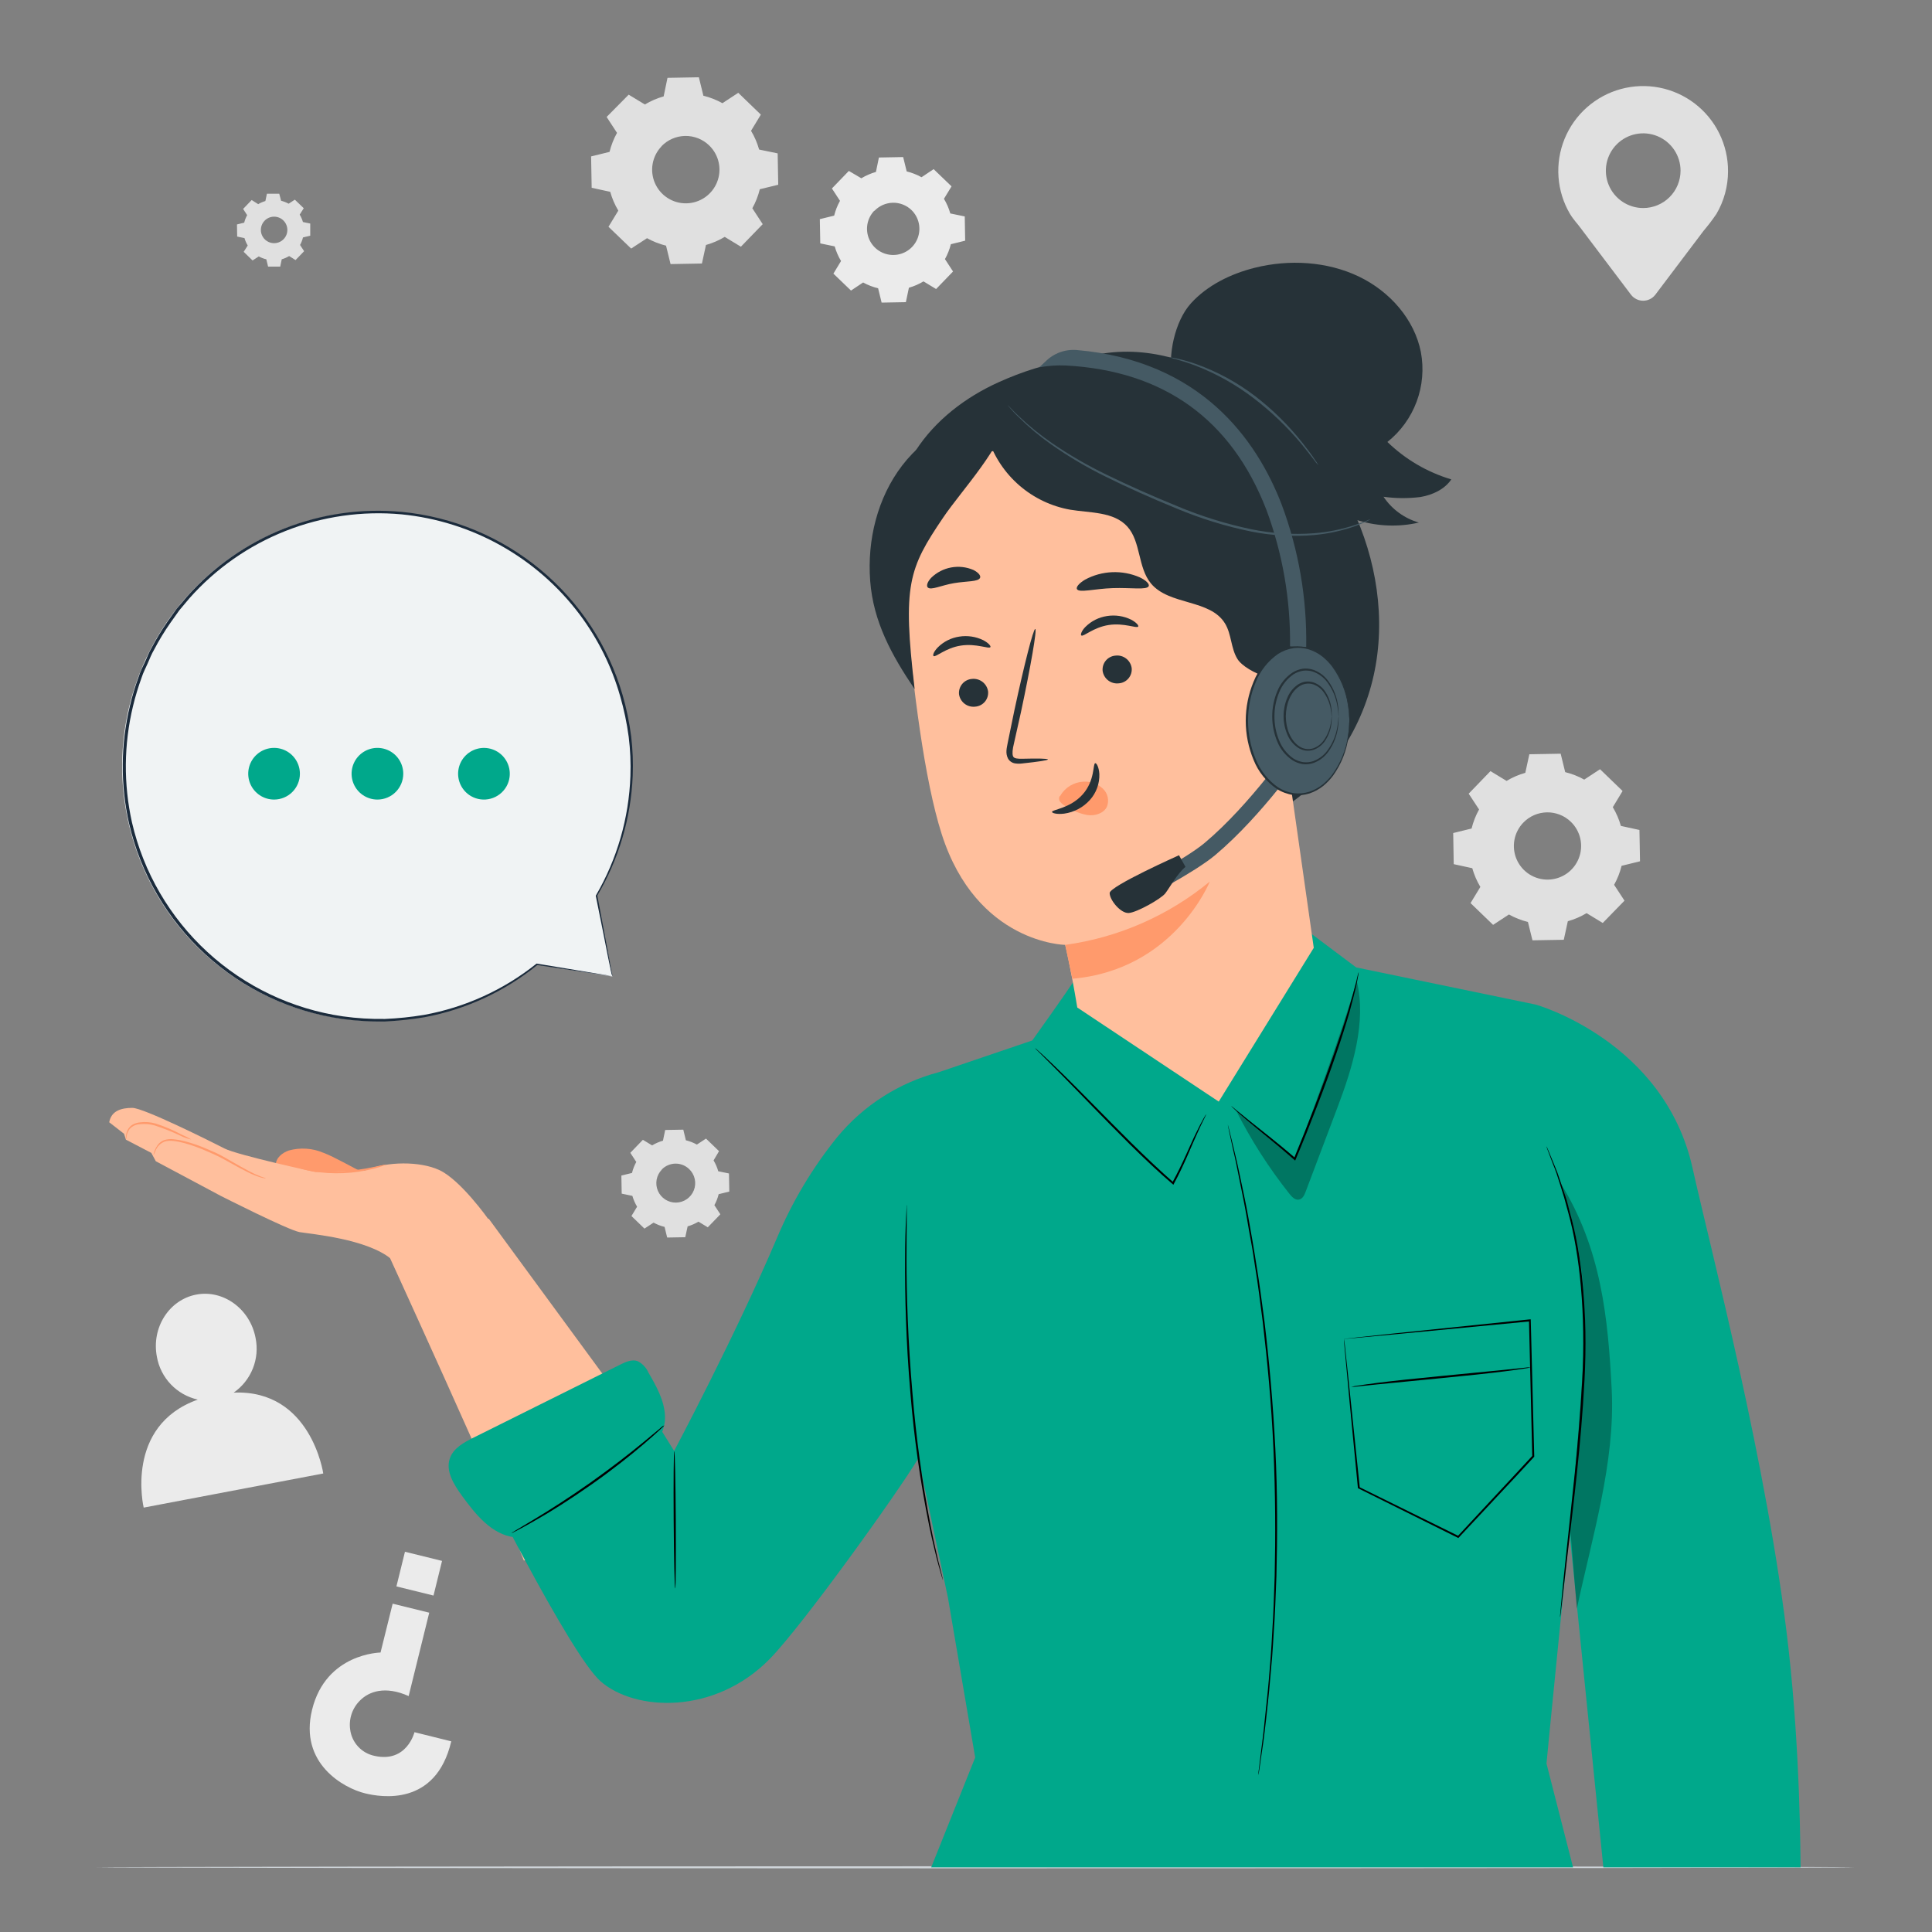 <svg width="400" height="400" viewBox="0 0 400 400" fill="none" xmlns="http://www.w3.org/2000/svg">
<rect x="0" y="0" width="400" height="400" fill="#808080" stroke="none"/>
<path d="M133.511 21.632C134.728 20.903 136.036 20.34 137.402 19.958L138.197 16.117L144.691 16L145.628 19.816C147.004 20.155 148.33 20.676 149.569 21.364L152.85 19.213L157.527 23.732L155.494 27.079C156.223 28.293 156.786 29.599 157.167 30.962L161.008 31.757L161.125 38.25L157.31 39.179C156.972 40.556 156.451 41.882 155.762 43.12L157.912 46.409L153.393 51.078L150.046 49.045C148.833 49.774 147.527 50.337 146.164 50.719L145.327 54.559L138.833 54.677L137.896 50.861C136.522 50.521 135.2 50.001 133.963 49.313L130.674 51.463L125.98 46.953L128.013 43.606C127.285 42.389 126.722 41.081 126.34 39.715L122.499 38.878L122.382 32.384L126.198 31.447C126.537 30.071 127.058 28.745 127.746 27.506L125.595 24.217L130.164 19.598L133.511 21.632ZM136.976 30.284C136.018 31.275 135.375 32.529 135.129 33.885C134.883 35.241 135.045 36.64 135.594 37.905C136.144 39.169 137.055 40.242 138.214 40.989C139.374 41.735 140.728 42.121 142.106 42.097C143.485 42.074 144.825 41.642 145.958 40.857C147.091 40.072 147.966 38.969 148.472 37.686C148.978 36.404 149.092 35 148.801 33.653C148.509 32.306 147.824 31.075 146.833 30.117C146.174 29.476 145.394 28.973 144.54 28.634C143.685 28.296 142.772 28.13 141.853 28.145C140.934 28.161 140.027 28.358 139.184 28.725C138.341 29.092 137.579 29.622 136.942 30.284H136.976Z" fill="#E0E0E0"/>
<path d="M135.017 237.14C135.718 236.717 136.472 236.391 137.26 236.169L137.72 233.951L141.469 233.885L142.004 236.085C142.799 236.277 143.565 236.576 144.28 236.972L146.172 235.734L148.866 238.336L147.736 240.253C148.159 240.953 148.485 241.708 148.707 242.495L150.925 242.955L150.992 246.704L148.791 247.24C148.599 248.035 148.3 248.8 147.904 249.516L149.142 251.407L146.54 254.101L144.607 252.93C143.905 253.352 143.151 253.681 142.364 253.909L141.879 256.152L138.13 256.219L137.595 254.018C136.799 253.826 136.034 253.527 135.318 253.131L133.427 254.369L130.733 251.767L131.904 249.834C131.483 249.132 131.154 248.378 130.925 247.591L128.716 247.131L128.649 243.382L130.85 242.847C131.042 242.052 131.34 241.286 131.737 240.57L130.498 238.679L133.101 235.985L135.034 237.156L135.017 237.14ZM137.017 242.16C136.463 242.733 136.091 243.457 135.948 244.24C135.806 245.024 135.899 245.832 136.216 246.563C136.533 247.294 137.06 247.914 137.73 248.345C138.4 248.776 139.183 248.999 139.98 248.985C140.776 248.971 141.55 248.721 142.205 248.266C142.859 247.812 143.364 247.173 143.655 246.432C143.946 245.69 144.011 244.879 143.84 244.101C143.67 243.323 143.273 242.612 142.699 242.06C142.322 241.691 141.875 241.4 141.385 241.204C140.896 241.008 140.372 240.91 139.844 240.916C139.316 240.922 138.795 241.033 138.31 241.24C137.825 241.448 137.386 241.749 137.017 242.127V242.16Z" fill="#E0E0E0"/>
<path d="M53.413 42.292C53.892 42.003 54.407 41.778 54.944 41.623L55.262 40.108H57.815L58.2 41.564C58.742 41.702 59.265 41.907 59.756 42.175L61.045 41.338L62.886 43.112L62.049 44.434C62.338 44.913 62.563 45.428 62.718 45.966L64.233 46.284V48.794L62.727 49.162C62.596 49.706 62.393 50.229 62.124 50.719L62.961 52.007L61.187 53.848L59.865 53.011C59.386 53.301 58.871 53.526 58.333 53.681L58.016 55.196H55.505L55.137 53.689C54.594 53.558 54.07 53.356 53.581 53.087L52.292 53.924L50.451 52.141L51.288 50.828C50.998 50.349 50.773 49.834 50.618 49.296L49.104 48.978L49.062 46.468L50.56 46.1C50.697 45.557 50.903 45.034 51.17 44.543L50.334 43.255L52.108 41.414L53.43 42.25L53.413 42.292ZM54.777 45.698C54.4 46.088 54.147 46.582 54.051 47.116C53.954 47.65 54.018 48.201 54.235 48.699C54.451 49.196 54.81 49.619 55.267 49.912C55.723 50.206 56.257 50.358 56.799 50.348C57.342 50.339 57.87 50.169 58.316 49.86C58.762 49.551 59.106 49.116 59.305 48.611C59.504 48.106 59.549 47.554 59.434 47.023C59.319 46.493 59.05 46.008 58.66 45.631C58.401 45.38 58.094 45.183 57.759 45.051C57.423 44.919 57.065 44.854 56.705 44.86C56.344 44.866 55.988 44.943 55.657 45.087C55.327 45.231 55.028 45.438 54.777 45.698V45.698Z" fill="#E0E0E0"/>
<path d="M178.33 36.911C179.274 36.341 180.29 35.899 181.351 35.598L181.97 32.61L186.991 32.518L187.719 35.489C188.792 35.751 189.824 36.157 190.79 36.694L193.3 35.02L197.007 38.585L195.434 41.162C196.006 42.108 196.448 43.127 196.748 44.192L199.743 44.811L199.827 49.832L196.865 50.56C196.595 51.638 196.184 52.676 195.643 53.647L197.317 56.208L193.81 59.84L191.2 58.258C190.255 58.827 189.239 59.269 188.179 59.572L187.551 62.559L182.53 62.651L181.802 59.681C180.718 59.425 179.674 59.022 178.698 58.484L176.188 60.158L172.547 56.651L174.129 54.041C173.56 53.093 173.118 52.075 172.815 51.011L169.828 50.392L169.736 45.371L172.706 44.644C172.969 43.573 173.374 42.543 173.911 41.581L172.238 39.02L175.744 35.389L178.33 36.911ZM181.024 43.606C180.28 44.378 179.781 45.354 179.591 46.409C179.401 47.465 179.529 48.553 179.957 49.536C180.386 50.52 181.097 51.353 181.999 51.933C182.902 52.512 183.956 52.811 185.029 52.791C186.101 52.771 187.143 52.433 188.024 51.821C188.904 51.209 189.584 50.349 189.975 49.35C190.367 48.352 190.454 47.26 190.225 46.212C189.996 45.164 189.462 44.208 188.689 43.464C188.173 42.973 187.564 42.589 186.899 42.334C186.234 42.079 185.525 41.958 184.813 41.977C184.101 41.997 183.4 42.157 182.75 42.447C182.1 42.738 181.513 43.155 181.024 43.673V43.606Z" fill="#EBEBEB"/>
<path d="M311.924 161.678C313.134 160.948 314.438 160.385 315.798 160.004L316.635 156.163L323.12 156.046L324.057 159.862C325.435 160.197 326.761 160.718 327.999 161.41L331.271 159.259L335.94 163.77L333.915 167.117C334.64 168.332 335.202 169.638 335.588 170.999L339.429 171.836L339.546 178.321L335.731 179.259C335.395 180.634 334.874 181.957 334.183 183.192L336.333 186.472L331.831 191.091L328.484 189.057C327.27 189.786 325.964 190.349 324.601 190.731L323.765 194.572L317.279 194.681L316.342 190.882C314.968 190.542 313.646 190.022 312.409 189.334L309.129 191.484L304.46 186.974L306.493 183.627C305.764 182.416 305.201 181.113 304.82 179.752L300.979 178.915L300.87 172.472L304.677 171.535C305.017 170.159 305.537 168.833 306.225 167.594L304.075 164.322L308.585 159.652L311.932 161.686L311.924 161.678ZM315.38 170.322C314.424 171.313 313.784 172.565 313.54 173.92C313.296 175.275 313.459 176.672 314.009 177.934C314.559 179.196 315.471 180.267 316.629 181.011C317.787 181.755 319.14 182.139 320.516 182.115C321.893 182.09 323.231 181.658 324.362 180.873C325.493 180.088 326.366 178.985 326.87 177.704C327.375 176.423 327.488 175.022 327.196 173.676C326.904 172.331 326.219 171.102 325.229 170.146C324.571 169.509 323.795 169.009 322.943 168.673C322.092 168.337 321.183 168.173 320.268 168.189C319.353 168.205 318.45 168.402 317.611 168.768C316.773 169.134 316.014 169.662 315.38 170.322V170.322Z" fill="#E0E0E0"/>
<path d="M357.772 35.422C357.777 32.719 357.158 30.052 355.964 27.627C354.77 25.202 353.033 23.085 350.887 21.441C348.742 19.797 346.246 18.67 343.594 18.148C340.942 17.626 338.206 17.723 335.597 18.43C332.989 19.138 330.579 20.438 328.554 22.229C326.53 24.02 324.946 26.254 323.926 28.757C322.906 31.26 322.477 33.965 322.672 36.661C322.868 39.356 323.683 41.971 325.053 44.3V44.3L325.103 44.367C325.773 45.505 326.618 46.317 327.471 47.505L337.689 61.028C337.985 61.412 338.365 61.722 338.801 61.936C339.236 62.15 339.714 62.261 340.199 62.261C340.684 62.261 341.162 62.15 341.598 61.936C342.033 61.722 342.413 61.412 342.709 61.028L352.751 47.731C353.663 46.664 354.515 45.546 355.303 44.384L355.345 44.334C356.939 41.635 357.777 38.556 357.772 35.422V35.422ZM340.199 43.07C338.67 43.069 337.176 42.614 335.906 41.763C334.635 40.913 333.646 39.704 333.062 38.291C332.478 36.878 332.326 35.324 332.625 33.825C332.924 32.325 333.661 30.948 334.743 29.868C335.825 28.788 337.202 28.052 338.702 27.754C340.202 27.457 341.756 27.61 343.168 28.196C344.581 28.781 345.788 29.772 346.637 31.044C347.486 32.315 347.939 33.809 347.939 35.338C347.939 36.354 347.739 37.361 347.35 38.299C346.961 39.238 346.391 40.09 345.672 40.809C344.953 41.527 344.1 42.096 343.161 42.484C342.222 42.872 341.215 43.071 340.199 43.07V43.07Z" fill="#E0E0E0"/>
<path d="M48.384 288.326C50.165 287.088 51.543 285.355 52.348 283.34C53.153 281.326 53.348 279.12 52.911 276.996C51.765 270.979 46.217 266.955 40.619 268.034C35.02 269.113 31.33 274.854 32.477 280.879C32.851 283.034 33.856 285.029 35.365 286.613C36.874 288.196 38.819 289.296 40.953 289.774C25.707 295.196 29.749 312.133 29.749 312.133L66.927 305.07C66.927 305.07 64.417 287.648 48.384 288.326Z" fill="#EBEBEB"/>
<path d="M93.429 360.525L85.814 358.634C85.814 358.634 84.232 365.06 77.521 363.529C76.224 363.258 75.043 362.589 74.143 361.616C73.243 360.643 72.669 359.413 72.501 358.098C72.342 356.997 72.447 355.874 72.806 354.821C73.165 353.768 73.769 352.815 74.567 352.04C76.392 350.216 79.722 348.969 84.609 351.153L88.868 333.89L81.295 332.024L78.785 342.141C78.785 342.141 67.496 342.266 64.618 353.964C61.856 365.161 71.254 370.232 75.555 371.286C78.852 372.098 90.241 374.064 93.429 360.525Z" fill="#EBEBEB"/>
<path d="M82.075 328.449L89.753 330.341L91.521 323.166L83.843 321.275L82.075 328.449Z" fill="#EBEBEB"/>
<path d="M383.813 386.608C383.813 386.725 302.359 386.825 201.911 386.825C101.462 386.825 20 386.691 20 386.608C20 386.524 101.428 386.39 201.911 386.39C302.393 386.39 383.813 386.482 383.813 386.608Z" fill="#CFD5DA"/>
<path d="M126.803 202.181L111.164 199.687C100.914 207.957 87.941 212.094 74.796 211.284C61.651 210.474 49.283 204.777 40.126 195.311C30.969 185.845 25.683 173.297 25.309 160.132C24.934 146.967 29.498 134.138 38.103 124.167C46.708 114.196 58.731 107.805 71.809 106.25C84.887 104.694 98.074 108.087 108.778 115.761C119.481 123.436 126.926 134.836 129.65 147.722C132.374 160.607 130.18 174.046 123.498 185.395L126.803 202.181Z" fill="#F0F3F4"/>
<path d="M126.803 202.181C126.803 202.181 126.803 201.832 126.628 201.121L126.029 197.929C125.493 195.06 124.695 190.858 123.66 185.37C123.657 185.352 123.651 185.335 123.641 185.32C123.631 185.305 123.618 185.292 123.602 185.283C123.587 185.273 123.569 185.267 123.551 185.265C123.533 185.263 123.515 185.265 123.498 185.271C123.487 185.264 123.474 185.261 123.46 185.261C123.447 185.261 123.434 185.264 123.423 185.271V185.271L123.648 185.445C128.11 177.912 130.634 169.389 130.993 160.641C131.104 157.918 130.999 155.191 130.681 152.485C130.31 149.588 129.718 146.724 128.91 143.917C125.965 133.743 120.032 124.687 111.881 117.924C103.73 111.16 93.735 106.999 83.192 105.981C74.92 105.2 66.58 106.382 58.851 109.431C51.121 112.48 44.22 117.31 38.709 123.527L36.589 126.022C35.928 126.895 35.341 127.805 34.693 128.678C33.462 130.453 32.341 132.302 31.338 134.215C30.79 135.138 30.44 136.16 29.979 137.121C29.517 138.081 29.044 139.041 28.732 140.064C27.993 142.043 27.381 144.067 26.899 146.125C24.98 154.118 24.916 162.445 26.712 170.468C29.117 180.9 34.63 190.356 42.523 197.589C50.417 204.821 60.319 209.488 70.921 210.973C73.834 211.369 76.773 211.539 79.713 211.484C82.442 211.355 85.161 211.063 87.856 210.611C96.436 209.014 104.479 205.292 111.252 199.787H111.139L122.837 201.545L125.817 201.982L126.803 202.119L125.768 201.932L122.762 201.433L111.189 199.512H111.077C104.312 204.927 96.306 208.574 87.781 210.125C85.108 210.57 82.409 210.849 79.7 210.961C76.781 211.008 73.862 210.828 70.971 210.424C60.496 208.909 50.724 204.264 42.935 197.098C35.146 189.932 29.704 180.58 27.323 170.268C25.561 162.338 25.633 154.11 27.535 146.212C28.023 144.184 28.627 142.185 29.343 140.226C29.655 139.216 30.178 138.293 30.59 137.32C31.002 136.347 31.401 135.362 31.937 134.452C32.925 132.562 34.032 130.737 35.254 128.99C35.878 128.117 36.501 127.219 37.125 126.358L39.22 123.864C44.665 117.722 51.479 112.949 59.112 109.931C66.745 106.913 74.982 105.735 83.155 106.492C90.39 107.207 97.398 109.415 103.737 112.976C110.076 116.537 115.607 121.374 119.981 127.181C123.793 132.262 126.642 137.997 128.386 144.104C129.192 146.882 129.788 149.717 130.17 152.585C130.5 155.269 130.617 157.975 130.519 160.678C130.214 169.366 127.768 177.843 123.398 185.358C123.374 185.383 123.361 185.417 123.361 185.451C123.361 185.486 123.374 185.52 123.398 185.545C123.423 185.565 123.454 185.576 123.485 185.576C123.517 185.576 123.548 185.565 123.573 185.545L123.348 185.47C124.446 190.895 125.294 195.06 125.842 197.941C126.129 199.35 126.354 200.435 126.503 201.158C126.653 201.882 126.803 202.181 126.803 202.181Z" fill="#1B2B3C"/>
<path d="M62.092 160.204C62.094 159.145 61.782 158.109 61.195 157.227C60.608 156.346 59.773 155.658 58.795 155.251C57.817 154.845 56.74 154.738 55.701 154.944C54.662 155.15 53.708 155.66 52.959 156.409C52.21 157.158 51.7 158.112 51.494 159.151C51.288 160.19 51.395 161.267 51.801 162.245C52.208 163.223 52.895 164.058 53.777 164.645C54.659 165.232 55.695 165.544 56.754 165.542C58.169 165.538 59.524 164.975 60.525 163.975C61.525 162.975 62.088 161.619 62.092 160.204V160.204Z" fill="#00A88B"/>
<path d="M83.491 160.204C83.494 159.146 83.182 158.11 82.596 157.229C82.009 156.347 81.175 155.659 80.197 155.253C79.22 154.846 78.144 154.738 77.105 154.943C76.067 155.148 75.112 155.657 74.363 156.404C73.613 157.152 73.102 158.105 72.895 159.143C72.688 160.182 72.793 161.258 73.197 162.236C73.602 163.215 74.287 164.051 75.168 164.639C76.048 165.228 77.082 165.542 78.141 165.542C79.558 165.542 80.917 164.98 81.92 163.979C82.923 162.979 83.488 161.621 83.491 160.204V160.204Z" fill="#00A88B"/>
<path d="M104.829 162.873C105.358 161.957 105.604 160.904 105.534 159.848C105.465 158.792 105.085 157.781 104.441 156.941C103.796 156.101 102.918 155.472 101.916 155.132C100.914 154.791 99.834 154.756 98.811 155.03C97.789 155.304 96.871 155.875 96.174 156.67C95.476 157.466 95.03 158.45 94.892 159.499C94.754 160.548 94.93 161.615 95.398 162.564C95.866 163.513 96.605 164.302 97.521 164.831C98.751 165.537 100.21 165.727 101.579 165.36C102.949 164.994 104.117 164.099 104.829 162.873V162.873Z" fill="#00A88B"/>
<path d="M75.178 242.763C72.978 241.717 69.27 239.533 66.978 238.679C64.711 237.709 62.183 237.538 59.806 238.194C58.459 238.646 57.112 239.725 57.103 241.148L66.099 247.783L75.178 245.39V242.763Z" fill="#FF9A6C"/>
<path d="M65.338 242.671C65.338 242.671 49.179 239.165 46.485 237.784C43.79 236.403 29.749 229.374 27.397 229.374C25.046 229.374 23.038 230.01 22.611 232.353L25.682 234.738L26.075 235.96L31.33 238.696L32.259 240.42L45.648 247.566C45.648 247.566 59.689 254.695 62.032 255.097C64.375 255.499 76.074 256.478 81.078 260.737L101.161 252.486C101.161 252.486 95.362 244.252 90.893 242.219C86.91 240.411 80.224 240.411 75.546 242.328L65.338 242.671Z" fill="#FFBF9D"/>
<path d="M78.776 256.152C78.776 256.152 104.34 311.899 108.457 323.095C108.457 323.095 137.034 318.392 138.013 302.535L101.194 252.327L78.776 256.152Z" fill="#FFBF9D"/>
<path d="M55.037 243.934C55.037 243.934 54.936 243.934 54.761 243.934C54.499 243.908 54.241 243.855 53.991 243.775C53.074 243.496 52.184 243.138 51.33 242.704C50.242 242.177 48.978 241.482 47.589 240.704C46.895 240.319 46.167 239.909 45.405 239.516C44.644 239.123 43.815 238.78 42.97 238.411C41.405 237.703 39.788 237.115 38.133 236.654C36.619 236.278 35.163 235.993 34.067 236.361C33.641 236.531 33.256 236.787 32.933 237.112C32.611 237.438 32.359 237.826 32.192 238.252C32.069 238.578 31.926 238.897 31.765 239.206C31.765 239.206 31.765 239.106 31.807 238.939C31.863 238.682 31.939 238.43 32.033 238.185C32.181 237.795 32.381 237.426 32.627 237.089C32.953 236.628 33.407 236.273 33.933 236.068C34.581 235.851 35.271 235.782 35.949 235.868C36.708 235.942 37.461 236.074 38.2 236.261C39.891 236.706 41.542 237.288 43.137 238.001C43.974 238.37 44.811 238.713 45.589 239.123C46.367 239.533 47.087 239.959 47.782 240.353C49.162 241.148 50.401 241.867 51.464 242.42C52.287 242.869 53.14 243.264 54.016 243.599C54.668 243.842 55.037 243.892 55.037 243.934Z" fill="#FF9A6C"/>
<path d="M39.623 235.918C38.835 235.759 38.072 235.494 37.355 235.131C35.629 234.317 33.855 233.609 32.042 233.014C31.049 232.733 30.013 232.645 28.987 232.755C28.578 232.767 28.176 232.862 27.805 233.035C27.434 233.208 27.101 233.454 26.828 233.759C26.501 234.212 26.286 234.737 26.201 235.29C26.193 235.505 26.151 235.717 26.075 235.918C26.036 235.705 26.036 235.486 26.075 235.273C26.107 234.676 26.297 234.098 26.628 233.6C26.884 233.251 27.216 232.965 27.598 232.763C28.036 232.555 28.506 232.422 28.987 232.37C30.067 232.234 31.162 232.316 32.209 232.612C34.048 233.202 35.829 233.959 37.531 234.872C38.246 235.183 38.945 235.532 39.623 235.918V235.918Z" fill="#FF9A6C"/>
<path d="M79.956 241.089C79.956 241.089 79.73 241.223 79.304 241.374C78.692 241.595 78.069 241.785 77.438 241.943C75.36 242.483 73.231 242.8 71.086 242.888C68.942 242.981 66.794 242.852 64.676 242.503C63.84 242.361 63.22 242.219 62.777 242.093C62.54 242.058 62.31 241.981 62.099 241.867C62.099 241.801 63.103 241.993 64.727 242.194C66.83 242.454 68.952 242.541 71.07 242.453C73.189 242.344 75.296 242.064 77.371 241.616C78.919 241.315 79.898 241.031 79.956 241.089Z" fill="#FF9A6C"/>
<path d="M317.974 207.994L280.787 200.295L271.582 193.392L222.462 202.864C221.676 204.304 213.718 215.416 213.718 215.416L194.371 221.985C186.149 224.146 178.809 228.828 173.384 235.374C168.226 241.745 164 248.817 160.832 256.377C152.13 276.803 139.57 300.401 139.57 300.401L131.695 287.715L98.508 303.347C98.508 303.347 117.947 342.534 124.382 348.132C131.536 354.349 147.988 355.069 159.36 343.471C166.213 336.475 186.02 308.828 190.145 301.907L196.271 330.844L201.902 363.872L192.798 386.608H325.681L320.183 365.119C320.183 365.119 325.597 309.112 327.095 298.686C330.618 274.092 317.974 207.994 317.974 207.994Z" fill="#00A88B"/>
<path d="M317.974 207.994C317.974 207.994 344.584 215.458 350.442 241.909C353.99 257.934 366.04 303.614 370.282 341.22C372.793 363.579 372.726 384.239 372.793 386.608H331.957L314.652 215.458L317.974 207.994Z" fill="#00A88B"/>
<path d="M249.725 230.704C249.725 230.704 249.725 230.805 249.616 230.981L249.24 231.75C248.905 232.428 248.403 233.424 247.859 234.688C246.679 237.198 245.29 240.922 243.047 245.081L242.939 245.29L242.755 245.131C239.993 242.779 236.997 239.951 233.901 236.897C228.42 231.458 223.617 226.395 220.069 222.805L215.843 218.563L214.68 217.416C214.539 217.289 214.41 217.149 214.295 216.998C214.457 217.1 214.606 217.22 214.739 217.358L215.944 218.445C216.981 219.399 218.454 220.814 220.27 222.588C223.876 226.127 228.721 231.156 234.186 236.587C237.282 239.641 240.261 242.445 242.989 244.838L242.688 244.888C244.947 240.788 246.386 237.081 247.625 234.587C248.236 233.324 248.746 232.353 249.114 231.692C249.282 231.399 249.424 231.148 249.541 230.956C249.593 230.866 249.655 230.781 249.725 230.704Z" fill="black"/>
<path d="M281.306 201.241C281.303 201.438 281.278 201.635 281.23 201.827C281.147 202.245 281.046 202.797 280.921 203.5C280.62 204.94 280.084 207.015 279.398 209.542C277.95 214.563 275.607 221.5 272.703 228.989C271.172 232.955 269.666 236.704 268.26 240.026L268.151 240.286L267.942 240.102C264.151 236.755 260.754 234.119 258.453 232.16C257.298 231.181 256.394 230.395 255.784 229.843L255.106 229.207C254.947 229.056 254.871 228.981 254.88 228.972C254.976 229.023 255.066 229.084 255.148 229.156L255.867 229.751L258.603 231.976C260.955 233.884 264.377 236.47 268.21 239.8L267.892 239.876C269.273 236.529 270.77 232.796 272.293 228.838C275.164 221.307 277.549 214.487 279.063 209.458C279.816 206.948 280.369 204.889 280.737 203.458C280.896 202.781 281.03 202.237 281.13 201.785C281.175 201.599 281.234 201.418 281.306 201.241V201.241Z" fill="black"/>
<path d="M195.225 327.137C195.19 327.08 195.164 327.018 195.149 326.952L194.974 326.383C194.823 325.826 194.614 325.089 194.346 324.174C194.062 323.22 193.786 322.04 193.451 320.668C193.116 319.296 192.756 317.723 192.396 315.982C190.545 306.903 189.243 297.721 188.497 288.485C187.551 277.665 187.342 267.833 187.392 260.729C187.392 257.172 187.484 254.294 187.585 252.31C187.635 251.34 187.669 250.578 187.694 250.018C187.694 249.783 187.694 249.582 187.735 249.423C187.727 249.357 187.727 249.289 187.735 249.223C187.742 249.292 187.742 249.362 187.735 249.432V250.026C187.735 250.587 187.735 251.348 187.735 252.31C187.735 254.302 187.669 257.172 187.685 260.729C187.685 267.825 187.97 277.649 188.915 288.443C189.668 297.665 190.925 306.839 192.681 315.924C193.024 317.664 193.342 319.271 193.668 320.61C193.995 321.948 194.237 323.179 194.505 324.132L195.057 326.358L195.183 326.936C195.225 327.07 195.233 327.137 195.225 327.137Z" fill="black"/>
<path d="M320.183 237.332C320.233 237.404 320.272 237.483 320.3 237.566C320.376 237.742 320.476 237.968 320.593 238.252C320.861 238.888 321.221 239.784 321.689 240.914C321.924 241.499 322.2 242.135 322.468 242.847L323.263 245.19C323.547 246.026 323.848 246.938 324.175 247.892C324.501 248.846 324.719 249.892 325.011 250.972C327.522 259.582 328.777 272.042 328.057 285.674C327.338 299.305 325.731 311.614 324.71 320.451C324.2 324.869 323.781 328.459 323.488 330.969C323.346 332.183 323.229 333.145 323.145 333.823L323.045 334.567C323.039 334.653 323.022 334.737 322.995 334.819C322.984 334.735 322.984 334.651 322.995 334.567L323.053 333.814C323.12 333.128 323.212 332.141 323.321 330.953C323.555 328.442 323.924 324.861 324.401 320.417C325.313 311.531 326.852 299.263 327.589 285.657C328.325 272.051 327.087 259.658 324.685 251.047L323.848 247.968L323.011 245.273C322.744 244.436 322.493 243.641 322.258 242.922C322.024 242.202 321.74 241.558 321.514 240.972C321.078 239.826 320.744 238.93 320.493 238.286C320.392 237.993 320.309 237.767 320.242 237.583C320.209 237.503 320.19 237.418 320.183 237.332Z" fill="black"/>
<path d="M139.787 328.894C139.67 328.894 139.528 322.517 139.477 314.668C139.427 306.819 139.477 300.443 139.603 300.443C139.729 300.443 139.862 306.819 139.913 314.668C139.963 322.517 139.913 328.894 139.787 328.894Z" fill="black"/>
<path d="M260.536 367.512V367.161C260.536 366.909 260.603 366.575 260.654 366.14C260.771 365.219 260.93 363.905 261.139 362.215C261.248 361.378 261.365 360.416 261.499 359.387C261.633 358.357 261.733 357.219 261.859 356.04C262.101 353.613 262.436 350.86 262.695 347.797C262.821 346.274 262.946 344.668 263.089 343.002C263.231 341.337 263.298 339.597 263.407 337.797C263.658 334.199 263.766 330.342 263.909 326.291C264.093 318.183 264.068 309.263 263.649 299.916C263.231 290.569 262.377 281.682 261.432 273.624C260.905 269.599 260.444 265.775 259.85 262.218C259.574 260.436 259.331 258.712 259.013 257.064C258.695 255.415 258.436 253.833 258.177 252.319C257.666 249.298 257.08 246.587 256.603 244.194C256.361 242.997 256.143 241.884 255.934 240.846C255.725 239.809 255.499 238.897 255.306 238.06L254.47 234.202C254.386 233.776 254.311 233.441 254.26 233.198C254.21 232.955 254.202 232.847 254.202 232.847C254.244 232.955 254.278 233.067 254.302 233.181L254.562 234.177L255.491 238.026L256.152 240.805C256.369 241.825 256.603 242.93 256.863 244.152C257.357 246.537 257.967 249.248 258.495 252.269C258.774 253.78 259.052 255.362 259.331 257.013C259.633 258.687 259.875 260.36 260.168 262.168C260.771 265.733 261.248 269.557 261.792 273.582C262.754 281.649 263.574 290.544 264.043 299.899C264.511 309.254 264.478 318.191 264.269 326.308C264.11 330.367 263.992 334.224 263.725 337.823C263.607 339.622 263.524 341.362 263.382 343.036C263.239 344.709 263.089 346.308 262.955 347.839C262.72 350.902 262.361 353.697 262.118 356.073C261.976 357.286 261.842 358.416 261.725 359.42C261.608 360.424 261.449 361.395 261.323 362.249C261.08 363.922 260.888 365.244 260.762 366.156L260.603 367.177C260.591 367.291 260.568 367.403 260.536 367.512V367.512Z" fill="black"/>
<path d="M278.226 277.188H278.394L278.921 277.13L280.971 276.895L288.812 276.059L316.719 273.163H316.928V273.373C317.137 281.816 317.388 291.372 317.648 301.506V301.598L317.589 301.656L314.242 305.279L302.041 318.317L301.933 318.434L301.79 318.359L281.23 308.15L281.138 308.108V308.033C280.243 298.702 279.465 290.987 278.988 285.573C278.737 282.912 278.544 280.82 278.41 279.372C278.352 278.678 278.302 278.142 278.268 277.749C278.235 277.356 278.268 277.213 278.268 277.213C278.268 277.213 278.268 277.414 278.343 277.782C278.419 278.151 278.452 278.728 278.536 279.456C278.687 280.92 278.912 283.021 279.205 285.699C279.766 291.071 280.561 298.744 281.532 308.024L281.431 307.882L302.016 318.032L301.774 318.074L313.949 304.987L317.296 301.372L317.238 301.522C316.995 291.389 316.761 281.841 316.56 273.389L316.777 273.573L288.954 276.234L281.063 276.971L278.963 277.155L278.419 277.205L278.226 277.188Z" fill="black"/>
<path d="M316.978 283.079C316.504 283.211 316.02 283.303 315.53 283.356C314.593 283.506 313.238 283.699 311.556 283.916C308.208 284.343 303.531 284.837 298.384 285.33L285.197 286.619L281.205 287.037C280.721 287.115 280.231 287.152 279.741 287.146C280.215 287.015 280.699 286.922 281.188 286.87C282.126 286.719 283.481 286.527 285.163 286.309C288.51 285.883 293.188 285.389 298.343 284.895L311.522 283.607L315.514 283.188C315.998 283.11 316.488 283.074 316.978 283.079V283.079Z" fill="black"/>
<g opacity="0.3">
<path d="M325.062 315.991L326.467 333.086C329.572 318.442 334.45 302.702 333.689 287.757C332.927 272.812 331.522 258.511 323.104 244.98C326.763 255.168 328.442 265.961 328.049 276.778C327.279 294.267 325.062 315.991 325.062 315.991Z" fill="black"/>
</g>
<path d="M134.247 284.167C133.795 283.137 132.996 282.299 131.988 281.799C130.817 281.398 129.545 281.967 128.432 282.519L98.073 297.631C96.073 298.627 93.889 299.807 93.152 301.899C92.19 304.577 93.989 307.405 95.663 309.706C98.458 313.547 101.805 317.731 106.541 318.275L132.657 300.368C135.846 299.899 137.829 296.343 137.678 293.121C137.528 289.899 135.871 286.962 134.247 284.167Z" fill="#00A88B"/>
<path d="M137.544 295.112C137.467 295.22 137.377 295.319 137.277 295.405L136.44 296.184C135.72 296.853 134.658 297.799 133.327 298.937C130.658 301.221 126.867 304.259 122.449 307.355C118.03 310.451 113.989 313.003 110.918 314.727C109.395 315.606 108.148 316.292 107.278 316.744L106.273 317.254C106.039 317.371 105.914 317.421 105.905 317.405C106.002 317.313 106.112 317.237 106.232 317.179L107.194 316.593L110.759 314.459C113.763 312.652 117.855 310.058 122.223 306.97C126.591 303.882 130.407 300.895 133.101 298.677L136.306 296.025L137.143 295.313C137.427 295.179 137.536 295.096 137.544 295.112Z" fill="black"/>
<g opacity="0.3">
<path d="M280.912 203.157C277.339 215.023 272.335 228.445 268.109 239.976C264.511 236.922 259.474 232.88 255.867 229.817C258.971 235.975 262.698 241.799 266.988 247.198C267.49 247.825 268.16 248.511 268.938 248.361C269.716 248.21 270.068 247.407 270.335 246.687L276.921 229.257C280 221.106 282.971 211.6 280.912 203.157Z" fill="black"/>
</g>
<path d="M224.429 74.065C235.307 70.935 245.483 74.065 255.516 79.27C265.549 84.475 273.641 93.069 278.879 103.068C284.402 113.604 286.845 125.879 284.845 137.603C282.845 149.326 276.218 160.372 266.294 166.891C252.729 175.828 234.035 175.359 220.069 167.083C206.103 158.807 196.907 143.552 194.472 127.494C192.798 116.432 194.154 104.767 199.317 94.859C204.48 84.952 213.609 76.918 224.42 74.057" fill="#263238"/>
<path d="M260.143 108.114C258.043 104.073 258.135 99.278 256.988 94.859C254.478 85.144 245.608 78.124 235.968 75.32C227.006 72.701 216.638 74.668 206.68 79.169C199.869 82.257 193.668 86.993 189.601 93.269C186.942 97.476 185.326 102.258 184.889 107.216C184.453 112.173 185.207 117.164 187.091 121.771L236.788 108.7C241.96 112.047 247.257 115.503 253.24 117.068C254.98 117.607 256.83 117.69 258.612 117.311C259.496 117.101 260.302 116.642 260.932 115.988C261.563 115.334 261.992 114.512 262.168 113.62C262.377 111.629 261.055 109.88 260.143 108.114Z" fill="#263238"/>
<path d="M272.001 196.237L259.173 106.014C258.604 101.746 256.662 97.395 252.37 97.596L207.183 93.244C193.024 93.897 186.38 112.491 187.635 126.574C189.033 142.255 191.35 161.343 194.957 172.656C202.212 195.392 220.53 195.626 220.53 195.626C220.53 195.626 221.642 200.145 223.04 208.596L252.328 228.077L272.001 196.237Z" fill="#FFBF9D"/>
<path d="M198.555 143.736C198.668 144.517 199.081 145.222 199.706 145.702C200.331 146.182 201.12 146.399 201.902 146.305C202.287 146.278 202.663 146.174 203.007 145.999C203.351 145.824 203.656 145.582 203.905 145.288C204.154 144.993 204.341 144.651 204.456 144.282C204.57 143.914 204.61 143.526 204.572 143.142C204.457 142.362 204.044 141.657 203.42 141.176C202.795 140.696 202.008 140.476 201.225 140.565C200.84 140.594 200.465 140.7 200.121 140.876C199.778 141.052 199.473 141.295 199.224 141.59C198.976 141.886 198.788 142.228 198.674 142.596C198.559 142.965 198.518 143.352 198.555 143.736V143.736Z" fill="#263238"/>
<path d="M193.283 135.829C193.71 136.163 195.718 134.155 198.94 133.661C202.162 133.168 204.756 134.431 205.049 133.979C205.191 133.779 204.706 133.143 203.568 132.54C202.028 131.793 200.296 131.536 198.605 131.804C196.931 132.052 195.38 132.829 194.179 134.021C193.3 134.925 193.074 135.653 193.283 135.829Z" fill="#263238"/>
<path d="M228.286 138.9C228.397 139.682 228.809 140.389 229.434 140.871C230.06 141.352 230.849 141.57 231.634 141.477C232.018 141.45 232.394 141.346 232.738 141.171C233.082 140.996 233.387 140.754 233.636 140.459C233.885 140.164 234.072 139.823 234.187 139.454C234.301 139.086 234.341 138.698 234.303 138.314C234.192 137.532 233.78 136.825 233.155 136.343C232.529 135.861 231.74 135.644 230.956 135.737C230.571 135.765 230.196 135.87 229.853 136.045C229.509 136.22 229.204 136.462 228.956 136.757C228.707 137.051 228.52 137.393 228.405 137.761C228.29 138.129 228.25 138.516 228.286 138.9Z" fill="#263238"/>
<path d="M223.885 131.569C224.312 131.904 226.328 129.896 229.542 129.402C232.755 128.908 235.357 130.172 235.65 129.72C235.792 129.519 235.307 128.883 234.169 128.281C232.627 127.532 230.892 127.275 229.199 127.544C227.503 127.794 225.933 128.584 224.722 129.795C223.885 130.632 223.659 131.469 223.885 131.569Z" fill="#263238"/>
<path d="M216.956 157.234C216.956 157.05 214.889 157.008 211.592 157.092C210.756 157.092 209.919 157.092 209.726 156.548C209.534 156.004 209.651 155.05 209.902 154.038C210.371 151.934 210.864 149.728 211.383 147.419C213.392 137.996 214.73 130.306 214.337 130.231C213.944 130.155 212.019 137.762 210.003 147.134C209.526 149.452 209.065 151.669 208.639 153.787C208.471 154.766 208.095 155.904 208.706 157.067C208.866 157.34 209.088 157.573 209.354 157.745C209.619 157.918 209.922 158.027 210.237 158.063C210.709 158.127 211.187 158.127 211.659 158.063C214.948 157.711 216.973 157.41 216.956 157.234Z" fill="#263238"/>
<path d="M220.538 195.626C231.54 194.114 241.906 189.574 250.478 182.513C250.478 182.513 243.173 200.797 222.027 202.638L220.538 195.626Z" fill="#FF9A6C"/>
<path d="M219.5 164.782C219.994 163.918 220.699 163.195 221.55 162.68C222.4 162.164 223.368 161.874 224.362 161.836C225.084 161.795 225.807 161.9 226.488 162.146C227.168 162.392 227.791 162.773 228.32 163.267C228.832 163.739 229.186 164.356 229.336 165.035C229.486 165.715 229.423 166.423 229.157 167.066C228.479 168.413 226.705 168.974 225.107 168.74C223.506 168.435 221.981 167.815 220.621 166.916C220.217 166.708 219.856 166.424 219.559 166.079C219.413 165.92 219.318 165.722 219.285 165.508C219.252 165.295 219.283 165.077 219.375 164.882" fill="#FF9A6C"/>
<path d="M226.764 158.012C226.228 158.062 226.764 161.56 224.144 164.489C221.525 167.418 217.768 167.61 217.81 168.096C217.81 168.33 218.747 168.648 220.32 168.455C222.371 168.171 224.256 167.173 225.642 165.635C226.973 164.163 227.678 162.23 227.609 160.246C227.517 158.765 226.998 157.962 226.764 158.012Z" fill="#263238"/>
<path d="M222.965 121.963C223.416 122.8 226.563 121.888 230.404 121.762C234.245 121.637 237.458 122.206 237.834 121.344C238.002 120.934 237.349 120.197 235.985 119.536C234.185 118.75 232.229 118.384 230.266 118.465C228.303 118.546 226.384 119.073 224.655 120.005C223.358 120.775 222.764 121.57 222.965 121.963Z" fill="#263238"/>
<path d="M192.087 121.628C192.764 122.273 194.865 121.177 197.526 120.733C200.187 120.29 202.547 120.474 202.915 119.628C203.091 119.218 202.622 118.549 201.534 118.005C200.083 117.38 198.48 117.2 196.927 117.486C195.373 117.772 193.939 118.511 192.806 119.612C191.961 120.507 191.769 121.31 192.087 121.628Z" fill="#263238"/>
<path d="M267.457 100.391C261.365 87.471 239.324 71.429 225.333 74.299L204.589 90.835C205.834 94.587 208.07 97.933 211.06 100.519C214.05 103.105 217.683 104.836 221.576 105.529C225.718 106.215 230.571 105.905 233.399 109.018C236.228 112.131 235.55 117.486 238.286 120.792C242.077 125.377 250.579 124.005 253.641 129.109C254.989 131.335 254.83 134.231 256.202 136.44C258.043 139.377 266.486 142.297 269.591 140.808C272.695 139.318 271.992 133.762 272.67 130.691C273.833 125.461 272.729 122.976 271.758 120.265C269.49 113.838 270.369 106.549 267.457 100.391Z" fill="#263238"/>
<path d="M260.327 144.858C260.068 143.117 261.449 138.724 263.122 138.163C267.591 136.758 275.9 135.862 277.749 147.477C280.26 163.376 263.825 162.614 263.716 162.163C263.608 161.711 261.231 150.832 260.327 144.858Z" fill="#FFBF9D"/>
<path d="M267.607 155.385C267.674 155.318 267.917 155.535 268.444 155.669C269.146 155.851 269.892 155.748 270.519 155.385C272.093 154.506 273.08 151.619 272.703 148.741C272.526 147.374 272.046 146.065 271.298 144.908C271.071 144.435 270.732 144.025 270.31 143.713C269.889 143.401 269.398 143.196 268.879 143.117C268.548 143.083 268.216 143.167 267.94 143.353C267.665 143.54 267.464 143.818 267.373 144.138C267.231 144.615 267.373 144.916 267.298 144.975C267.222 145.034 266.921 144.766 266.938 144.088C266.966 143.683 267.131 143.299 267.407 143C267.789 142.597 268.316 142.363 268.871 142.347C270.109 142.239 271.381 143.184 272.151 144.347C273.047 145.616 273.622 147.083 273.825 148.623C274.235 151.837 273.072 155.092 270.879 156.155C270.474 156.347 270.031 156.447 269.582 156.447C269.133 156.447 268.69 156.347 268.285 156.155C267.699 155.736 267.557 155.418 267.607 155.385Z" fill="#FF9A6C"/>
<path d="M208.672 85.487C207.944 92.182 199.015 101.596 195.283 107.144C188.112 117.729 186.84 121.118 189.367 142.674C184.614 135.67 180.798 128.708 180.162 120.265C179.526 111.821 181.652 103.06 186.807 96.349C191.961 89.638 200.254 85.22 208.714 85.471" fill="#263238"/>
<path d="M246.587 62.785C249.934 59.095 254.771 56.693 259.792 55.438C266.946 53.647 274.804 54.133 281.314 57.245C287.824 60.358 292.862 66.199 294.176 72.894C294.822 76.332 294.518 79.882 293.297 83.161C292.076 86.44 289.984 89.325 287.247 91.504C290.97 95.113 295.508 97.771 300.477 99.253C299.121 101.286 296.619 102.474 294.092 102.901C291.551 103.219 288.98 103.202 286.444 102.851C288.175 105.438 290.766 107.329 293.757 108.19C289.639 109.14 285.344 108.999 281.297 107.78C277.34 106.58 273.552 104.879 270.026 102.717C257.783 95.612 251.031 89.387 242.763 78.45C241.684 73.73 243.215 66.484 246.587 62.785Z" fill="#263238"/>
<path d="M272.98 96.324C263.993 83.195 252.554 76.174 242.202 73.99Z" fill="#263238"/>
<path d="M242.202 73.99C242.677 74.18 243.167 74.328 243.667 74.433C244.612 74.701 245.976 75.111 247.616 75.739C251.887 77.397 255.901 79.651 259.541 82.433C263.181 85.208 266.499 88.383 269.432 91.897C270.536 93.261 271.432 94.407 272.009 95.161C272.296 95.588 272.621 95.988 272.98 96.357C272.738 95.9 272.458 95.463 272.143 95.052C271.607 94.215 270.754 93.085 269.674 91.705C266.815 88.085 263.521 84.83 259.867 82.015C256.184 79.205 252.092 76.975 247.734 75.404C246.419 74.936 245.078 74.548 243.717 74.241C243.22 74.117 242.713 74.033 242.202 73.99V73.99Z" fill="#455A64"/>
<path d="M283.691 107.512L283.49 107.579L282.904 107.813C282.402 108.03 281.649 108.315 280.662 108.65C277.871 109.584 274.976 110.174 272.043 110.407C267.693 110.731 263.319 110.449 259.047 109.57C253.814 108.471 248.698 106.876 243.767 104.809C238.495 102.658 233.525 100.449 229.098 98.282C225.167 96.379 221.382 94.186 217.776 91.721C215.353 90.052 213.064 88.194 210.931 86.165C210.162 85.454 209.609 84.86 209.258 84.491L208.814 84.048C208.714 83.956 208.664 83.906 208.655 83.914C208.647 83.922 208.655 83.973 208.781 84.081L209.191 84.558C209.551 84.977 210.086 85.588 210.865 86.324C212.961 88.412 215.232 90.318 217.651 92.022C221.244 94.547 225.03 96.785 228.973 98.717C233.408 100.918 238.37 103.144 243.65 105.302C248.612 107.376 253.763 108.965 259.03 110.047C263.345 110.908 267.76 111.151 272.143 110.767C275.073 110.499 277.957 109.864 280.728 108.876C281.708 108.499 282.452 108.189 282.946 107.938L283.507 107.662C283.632 107.553 283.699 107.52 283.691 107.512Z" fill="#455A64"/>
<path d="M236.278 186.312L234.763 183.35C234.872 183.292 245.382 177.903 249.424 174.505C258.947 166.506 267.699 153.728 267.791 153.585L270.553 155.468C270.185 156.012 261.457 168.757 251.574 177.058C247.223 180.689 236.721 186.087 236.278 186.312Z" fill="#455A64"/>
<path d="M244.102 177.066C244.102 177.066 229.742 183.476 229.742 184.898C229.742 186.321 232.019 189.166 233.726 189.024C235.433 188.881 240.37 186.103 241.257 184.965C242.144 183.827 243.717 180.898 245.441 179.476L244.102 177.066Z" fill="#263238"/>
<path d="M270.436 133.98L267.089 133.821C267.21 124.168 265.548 114.577 262.185 105.529C254.922 86.818 240.956 76.776 220.688 75.672C218.845 75.591 216.998 75.717 215.182 76.048L216.647 74.659C217.356 73.989 218.181 73.454 219.082 73.078V73.078C220.316 72.562 221.657 72.355 222.99 72.475C248.579 74.693 260.143 90.96 265.34 104.416C268.88 113.863 270.609 123.892 270.436 133.98V133.98Z" fill="#455A64"/>
<path d="M268.762 164.414C274.618 164.414 279.364 157.588 279.364 149.167C279.364 140.747 274.618 133.921 268.762 133.921C262.907 133.921 258.16 140.747 258.16 149.167C258.16 157.588 262.907 164.414 268.762 164.414Z" fill="#455A64"/>
<path d="M279.365 149.167C279.354 149.098 279.354 149.027 279.365 148.958C279.365 148.791 279.365 148.59 279.314 148.339C279.277 147.548 279.196 146.761 279.072 145.979C278.639 143.096 277.517 140.36 275.8 138.004C275.222 137.243 274.553 136.554 273.808 135.954C272.997 135.316 272.083 134.82 271.105 134.49C270.059 134.151 268.95 134.045 267.859 134.18C266.704 134.354 265.598 134.767 264.612 135.394C262.523 136.847 260.91 138.885 259.976 141.251C258.931 143.771 258.393 146.473 258.393 149.201C258.393 151.929 258.931 154.63 259.976 157.15C260.91 159.517 262.523 161.556 264.612 163.008C265.598 163.635 266.704 164.048 267.859 164.221C268.951 164.352 270.058 164.247 271.105 163.912C272.083 163.581 272.997 163.086 273.808 162.447C274.551 161.845 275.219 161.157 275.8 160.397C277.517 158.041 278.639 155.305 279.072 152.422C279.195 151.641 279.276 150.853 279.314 150.063C279.314 149.812 279.314 149.611 279.365 149.443C279.353 149.374 279.353 149.304 279.365 149.234C279.378 149.303 279.378 149.374 279.365 149.443V150.063C279.356 150.86 279.3 151.657 279.197 152.448C278.823 155.382 277.724 158.177 276.001 160.581C275.415 161.369 274.735 162.083 273.976 162.707C273.139 163.382 272.19 163.906 271.172 164.255C270.075 164.615 268.913 164.732 267.767 164.598C266.556 164.424 265.395 163.996 264.361 163.343C262.196 161.87 260.52 159.783 259.549 157.351C258.472 154.781 257.917 152.021 257.917 149.234C257.917 146.447 258.472 143.688 259.549 141.117C260.52 138.685 262.196 136.599 264.361 135.126C265.395 134.472 266.556 134.044 267.767 133.871C268.913 133.737 270.075 133.854 271.172 134.214C272.19 134.562 273.139 135.086 273.976 135.762C274.737 136.383 275.417 137.097 276.001 137.887C277.727 140.29 278.826 143.086 279.197 146.021C279.299 146.809 279.355 147.603 279.365 148.397V149.025C279.37 149.072 279.37 149.12 279.365 149.167V149.167Z" fill="#263238"/>
<path d="M270.394 158.021C274.123 158.021 277.147 153.675 277.147 148.314C277.147 142.953 274.123 138.607 270.394 138.607C266.664 138.607 263.641 142.953 263.641 148.314C263.641 153.675 266.664 158.021 270.394 158.021Z" fill="#455A64"/>
<path d="M277.147 148.314C277.097 148.314 277.147 147.577 276.904 146.28C276.624 144.462 275.906 142.739 274.812 141.26C274.068 140.245 273.036 139.478 271.85 139.059C271.192 138.847 270.495 138.781 269.808 138.866C269.084 138.974 268.391 139.234 267.775 139.628C266.462 140.542 265.446 141.823 264.854 143.31C264.192 144.901 263.854 146.607 263.859 148.33C263.85 150.054 264.189 151.761 264.854 153.351C265.446 154.838 266.462 156.118 267.775 157.033C268.391 157.427 269.084 157.687 269.808 157.795C270.495 157.88 271.192 157.814 271.85 157.602C273.036 157.183 274.068 156.416 274.812 155.401C275.906 153.922 276.624 152.199 276.904 150.381C277.113 149.084 277.097 148.347 277.147 148.356C277.158 148.531 277.158 148.707 277.147 148.883C277.146 149.392 277.112 149.901 277.046 150.406C276.824 152.283 276.131 154.074 275.03 155.611C274.263 156.695 273.183 157.518 271.934 157.97C271.229 158.21 270.48 158.29 269.741 158.205C268.957 158.083 268.207 157.798 267.541 157.368C266.149 156.424 265.071 155.087 264.444 153.527C263.754 151.88 263.399 150.112 263.399 148.326C263.399 146.541 263.754 144.773 264.444 143.126C265.071 141.566 266.149 140.229 267.541 139.285C268.205 138.856 268.952 138.571 269.733 138.448C270.475 138.363 271.226 138.443 271.934 138.682C273.183 139.134 274.263 139.958 275.03 141.042C276.131 142.579 276.824 144.369 277.046 146.247C277.112 146.752 277.146 147.261 277.147 147.77C277.158 147.951 277.158 148.133 277.147 148.314V148.314Z" fill="#263238"/>
<path d="M270.862 155.293C273.543 155.293 275.716 152.168 275.716 148.314C275.716 144.46 273.543 141.335 270.862 141.335C268.182 141.335 266.009 144.46 266.009 148.314C266.009 152.168 268.182 155.293 270.862 155.293Z" fill="#455A64"/>
<path d="M275.716 148.314C275.674 148.314 275.674 147.787 275.524 146.858C275.308 145.552 274.786 144.316 274.001 143.251C273.471 142.529 272.736 141.984 271.892 141.686C271.411 141.532 270.901 141.489 270.401 141.56C269.901 141.631 269.424 141.815 269.005 142.096C267.189 143.293 266.227 145.803 266.218 148.305C266.21 150.807 267.189 153.326 269.005 154.523C269.424 154.804 269.901 154.988 270.401 155.059C270.901 155.13 271.411 155.087 271.892 154.933C272.736 154.636 273.471 154.09 274.001 153.368C274.786 152.303 275.308 151.067 275.524 149.761C275.674 148.833 275.674 148.305 275.716 148.314C275.736 148.438 275.736 148.566 275.716 148.69C275.72 149.057 275.701 149.423 275.657 149.786C275.507 151.147 275.012 152.446 274.218 153.56C273.653 154.332 272.869 154.915 271.967 155.234C271.453 155.407 270.908 155.467 270.369 155.41C269.798 155.331 269.25 155.131 268.762 154.824C267.749 154.138 266.965 153.165 266.511 152.029C266.008 150.838 265.748 149.557 265.748 148.264C265.748 146.97 266.008 145.689 266.511 144.498C266.965 143.362 267.749 142.389 268.762 141.703C269.25 141.396 269.798 141.196 270.369 141.117C270.908 141.06 271.453 141.12 271.967 141.293C272.869 141.612 273.653 142.195 274.218 142.967C275.012 144.081 275.507 145.381 275.657 146.741C275.701 147.104 275.72 147.47 275.716 147.837C275.746 147.994 275.746 148.156 275.716 148.314Z" fill="#263238"/>
</svg>
